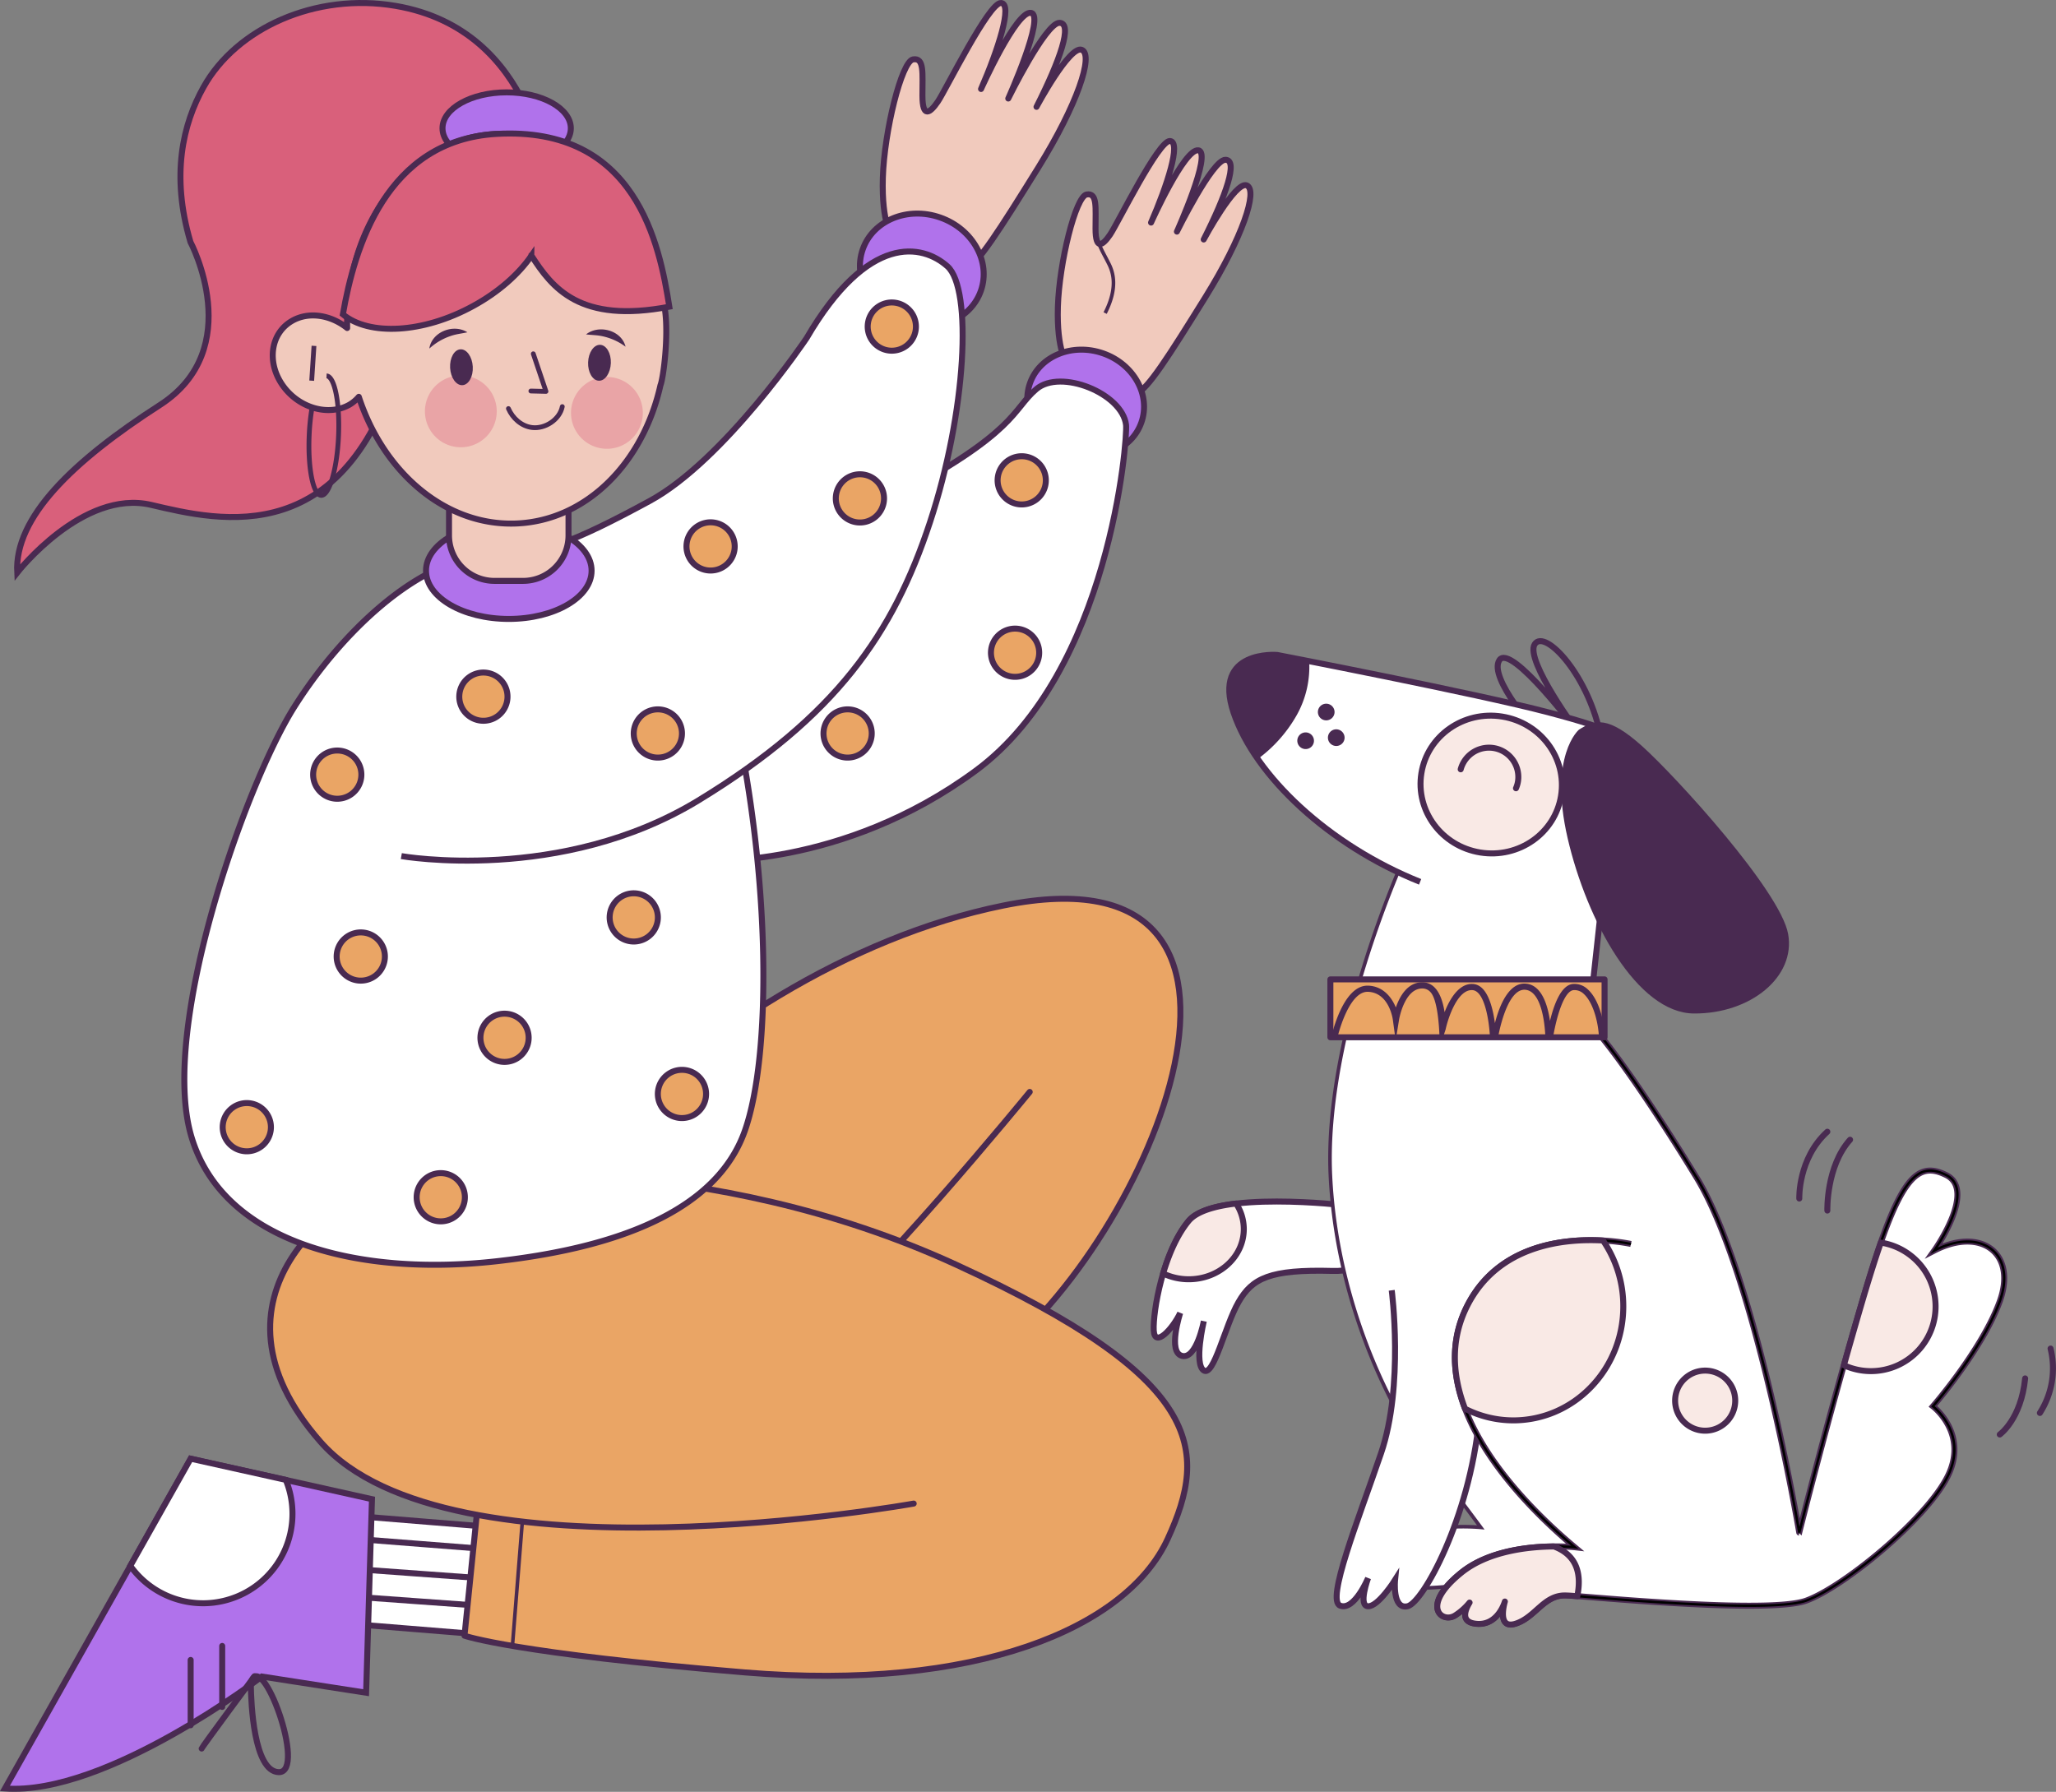 <svg xmlns="http://www.w3.org/2000/svg" viewBox="0 0 858.73 748.4"><rect x="0" y="0" width="858.73" height="748.4" fill="#808080" stroke="none"/><defs><style>.cls-1{fill:#eaa565;}.cls-1,.cls-12,.cls-13,.cls-14,.cls-2,.cls-3,.cls-4,.cls-5,.cls-6,.cls-7,.cls-8,.cls-9{stroke:#492a51;}.cls-1,.cls-12,.cls-13,.cls-5,.cls-6{stroke-linecap:round;stroke-linejoin:round;}.cls-1,.cls-13,.cls-2,.cls-3,.cls-4,.cls-5,.cls-6,.cls-8{stroke-width:2.5px;}.cls-14,.cls-2{fill:#fff;}.cls-14,.cls-15,.cls-2,.cls-3,.cls-4,.cls-7,.cls-8,.cls-9{stroke-miterlimit:10;}.cls-12,.cls-15,.cls-3,.cls-5,.cls-7,.cls-9{fill:none;}.cls-4{fill:#b072eb;}.cls-6{fill:#f1cabd;}.cls-14,.cls-7{stroke-width:1.5px;}.cls-11,.cls-8{fill:#d9607b;}.cls-12,.cls-9{stroke-width:2px;}.cls-10{fill:#492a51;}.cls-11{opacity:0.35;}.cls-13{fill:#f9e9e5;}.cls-15{stroke:#000;}</style></defs><g id="Layer_2" data-name="Layer 2"><g id="OBJECTS"><path class="cls-1" d="M430.09,456.07s-68.18,83.32-95.72,103.56-91.73,46-127.25,14.71S288.43,404.72,419,378.23s62.18,140-5.7,190.59S287.05,615.59,247.09,595"></path><polygon class="cls-2" points="141.38 677.84 205 683.01 210.77 638.25 145.03 632.9 141.38 677.84"></polygon><line class="cls-3" x1="144.26" y1="642.41" x2="209.57" y2="647.53"></line><line class="cls-3" x1="144.26" y1="655.06" x2="208" y2="659.69"></line><line class="cls-3" x1="142.3" y1="666.49" x2="206.53" y2="671.12"></line><path class="cls-4" d="M2.06,747,79.63,609.28l75.73,16.88L152.91,707l-43.54-6.76S44.37,750.12,2.06,747Z"></path><line class="cls-5" x1="79.63" y1="720.6" x2="79.63" y2="693.31"></line><line class="cls-5" x1="92.81" y1="712.93" x2="92.81" y2="687.46"></line><path class="cls-5" d="M84.23,730.32c.3-.92,22.07-30.2,22.07-30.2"></path><path class="cls-5" d="M104.77,702.47s0,.55,0,1.53c.1,7,1.14,35.91,11.64,36.18,12,.31-7.37-52.85-11.66-37.16"></path><path class="cls-2" d="M54.42,654a37.35,37.35,0,0,0,64.94-35.9l-39.73-8.85Z"></path><path class="cls-1" d="M381.63,628S187.25,663,133.9,602.25s8.46-105.48,33.35-109.16,128.54-12.46,232.17,35.16,105.47,77.06,88.3,114.47-80.33,63.77-176.6,55.8S194,683.19,194,683.19l5.13-50.53"></path><path class="cls-6" d="M445.63,151.87s-4.34-5.36-3.78-23.78,7.43-46.07,12-46.86,3.69,5.41,3.72,14.38,2.94,7,6.09,2.38,20.19-39.39,25-39.1-1.2,18.69-7.9,34.08c0,0,14-31.27,19.8-30.18s-9,33.95-9,33.95,14.78-30,20.25-30,.26,14.86-9.06,33.29c0,0,13.22-24.63,18-22.59s-1.84,21.8-17.24,46.6-24.2,38.66-28.82,40.27S448.89,162.79,445.63,151.87Z"></path><path class="cls-7" d="M457.54,95.61a23.63,23.63,0,0,0,1.46,6.17c1.2,3,2.35,4.83,4.19,8.51s3.68,10.12-1.61,20.47"></path><path class="cls-4" d="M476.72,176.45c-4,11.44-17.69,17-30.54,12.52s-20-17.44-16-28.87,17.69-17,30.54-12.52S480.74,165,476.72,176.45Z"></path><path class="cls-2" d="M294,359.47s57.48,3.77,113.59-37.62S471,183,470.32,177.44c-1.61-13.14-27.33-23.53-37.48-14.92S425,180.43,373.05,207.8c-55.92,29.44-138.17,34.26-135.26,81.73S271.39,358.45,294,359.47Z"></path><path class="cls-2" d="M226.38,228.22a190.44,190.44,0,0,1-26.9,4.5c-25.72,2.82-56.52,30.72-76.69,62.76S66.44,429.32,79.93,474.7,151.58,533,207.12,526.82s93-23.3,104-54.58,11-105.17-4.91-176.76c0,0-13.6-40.94-30.41-52.89S226.38,228.22,226.38,228.22Z"></path><path class="cls-6" d="M372.74,99.26s-4.59-5.65-4-25.06,7.83-48.57,12.61-49.39,3.9,5.69,3.92,15.15,3.1,7.37,6.42,2.51S413,1,418.08,1.25s-1.27,19.7-8.33,35.92c0,0,14.78-32.95,20.87-31.8s-9.5,35.78-9.5,35.78S436.7,9.52,442.47,9.54s.27,15.66-9.55,35.09c0,0,13.93-26,18.94-23.81s-1.94,23-18.17,49.12-25.51,40.75-30.38,42.44S376.17,110.77,372.74,99.26Z"></path><path class="cls-4" d="M409.68,121.47c-4.26,12.12-18.76,18.06-32.38,13.27s-21.21-18.49-16.95-30.61,18.76-18.06,32.38-13.27S413.94,109.35,409.68,121.47Z"></path><path class="cls-2" d="M167.62,357.57s66.69,11.75,124.15-23.3,81.28-69.6,96.61-116,17.78-97.67,7.36-107-33.11-14.06-58.87,30c0,0-34.22,51-65.57,68S225.44,232,199.72,234.83"></path><line class="cls-7" x1="218.16" y1="635.5" x2="214.03" y2="687.46"></line><path class="cls-4" d="M247.09,238.37c0,11.12-15.49,20.14-34.58,20.14s-34.58-9-34.58-20.14,15.48-20.15,34.58-20.15S247.09,227.24,247.09,238.37Z"></path><path class="cls-6" d="M238.24,101.06H224.63c-20.21,0-36.75,18.82-36.75,41.83v13.56c0,1.32.07,2.63.18,3.93a18.65,18.65,0,0,0-.52,4.32v59a19,19,0,0,0,18.93,18.92h12.05a19,19,0,0,0,18.93-18.92V198.28h.79c20.21,0,28.36-18.83,28.36-41.83V142.89C266.6,119.88,258.45,101.06,238.24,101.06Z"></path><path class="cls-8" d="M228.58,77.24s-4.07-64.68-63.33-74.78C131.85-3.24,98.73,11.75,85,36.41c-8.61,15.4-13.7,36.8-5.45,64.67,0,0,23.72,44.6-12.77,68.09s-60.81,47-59.59,70c0,0,27.36-35,55.94-28.29s83.29,20.41,105.5-66.05Z"></path><path class="cls-4" d="M238.42,53.57c0,8.29-12,15-26.8,15s-26.8-6.72-26.8-15,12-15,26.8-15S238.42,45.29,238.42,53.57Z"></path><path class="cls-6" d="M277.77,129.62c-4.24-42.64-35-75.26-70.42-73.69C171.49,57.51,144.11,93.51,145,137c-6.87-5.49-16.1-7-23.07-2.95-8.85,5.11-10.64,17.07-4,26.7S137.17,174.07,146,169a15.5,15.5,0,0,0,3.86-3.26c10.49,32,36.64,54.19,66,52.9,29.18-1.29,52.75-25.38,60-57.76C277,158.16,279.32,140.89,277.77,129.62Z"></path><path class="cls-8" d="M279.56,128.1c-4.06-25.8-13.75-75.55-72.21-72.17-46.13,2.66-59.27,47.52-64.14,75.36,10.87,9.05,33.5,8,54.45-3.51,10.6-5.79,19-13.27,24.31-21,0,.63-.35-.54,0,0C230.69,120.32,242.17,135.27,279.56,128.1Z"></path><line class="cls-9" x1="130.19" y1="159" x2="131.14" y2="144.46"></line><path class="cls-9" d="M136.39,157c3.38.15,5.62,11.45,5,25.23s-3.87,24.82-7.25,24.67-5.62-11.45-5-25.23a92.76,92.76,0,0,1,1.17-11.25"></path><path class="cls-10" d="M179.32,145.59c1-7,10.11-10.5,15.89-6.8-2.25.51-4.43.71-6.6,1.42a24.92,24.92,0,0,0-9.29,5.38Z"></path><path class="cls-10" d="M261.28,144.81a24.86,24.86,0,0,0-9.79-4.4c-2.23-.48-4.42-.46-6.71-.74,5.37-4.27,14.83-1.73,16.5,5.14Z"></path><path class="cls-11" d="M207.47,172.19a15,15,0,1,1-14.56-15.37A15,15,0,0,1,207.47,172.19Z"></path><path class="cls-11" d="M268.49,172.81a15,15,0,1,1-14.56-15.36A15,15,0,0,1,268.49,172.81Z"></path><path class="cls-12" d="M212.35,170.65c1.74,4,5.38,7.34,9.82,7.91,5.4.7,11.59-3.25,12.68-8.73"></path><polyline class="cls-12" points="222.74 147.77 228.04 163.48 221.73 163.32"></polyline><path class="cls-10" d="M245.63,151.37c-.13,4.14,1.88,7.56,4.5,7.65s4.84-3.21,5-7.35-1.88-7.57-4.49-7.65S245.76,147.22,245.63,151.37Z"></path><path class="cls-10" d="M188,153.66c.23,4.13,2.54,7.37,5.15,7.22s4.54-3.62,4.31-7.75-2.54-7.38-5.15-7.23S187.78,149.52,188,153.66Z"></path><path class="cls-1" d="M113.06,472.17a10.07,10.07,0,1,1-8.59-11.35A10.06,10.06,0,0,1,113.06,472.17Z"></path><path class="cls-1" d="M220.71,434.83a10.07,10.07,0,1,1-8.59-11.35A10.06,10.06,0,0,1,220.71,434.83Z"></path><path class="cls-1" d="M194.07,501.43a10.07,10.07,0,1,1-8.59-11.35A10.06,10.06,0,0,1,194.07,501.43Z"></path><path class="cls-1" d="M160.66,400.89a10.07,10.07,0,1,1-8.59-11.35A10.05,10.05,0,0,1,160.66,400.89Z"></path><path class="cls-1" d="M274.68,384.55a10.07,10.07,0,1,1-8.59-11.35A10.08,10.08,0,0,1,274.68,384.55Z"></path><path class="cls-1" d="M294.81,458.29a10.07,10.07,0,1,1-8.59-11.35A10.06,10.06,0,0,1,294.81,458.29Z"></path><path class="cls-1" d="M150.84,324.92a10.07,10.07,0,1,1-8.59-11.35A10.07,10.07,0,0,1,150.84,324.92Z"></path><path class="cls-1" d="M211.88,292.31A10.07,10.07,0,1,1,203.29,281,10.06,10.06,0,0,1,211.88,292.31Z"></path><path class="cls-1" d="M284.74,307.73a10.07,10.07,0,1,1-8.59-11.35A10.05,10.05,0,0,1,284.74,307.73Z"></path><path class="cls-1" d="M306.77,229.6a10.07,10.07,0,1,1-8.59-11.35A10.07,10.07,0,0,1,306.77,229.6Z"></path><path class="cls-1" d="M369.14,209.54a10.07,10.07,0,1,1-8.59-11.35A10.06,10.06,0,0,1,369.14,209.54Z"></path><path class="cls-1" d="M382.46,137.78a10.07,10.07,0,1,1-8.59-11.35A10.07,10.07,0,0,1,382.46,137.78Z"></path><path class="cls-1" d="M364,307.73a10.07,10.07,0,1,1-8.59-11.35A10.05,10.05,0,0,1,364,307.73Z"></path><path class="cls-1" d="M433.94,274a10.07,10.07,0,1,1-8.59-11.35A10.06,10.06,0,0,1,433.94,274Z"></path><path class="cls-1" d="M436.72,202a10.07,10.07,0,1,1-8.59-11.35A10.07,10.07,0,0,1,436.72,202Z"></path><path class="cls-2" d="M561.87,503.46s-54.56-6.48-65.37,6.47-15,38-14.62,45.68,8-.73,11.05-7.21c0,0-5.34,16.38.76,17.91s9.1-14.48,9.1-14.48-4.22,17.92,0,20.58,8.8-18.67,14.51-28.58,13-13.71,39.24-13S575.6,504.61,561.87,503.46Z"></path><path class="cls-13" d="M496.5,534.31a24.78,24.78,0,0,1-10.7-2.41c2.37-8,5.87-16.19,10.7-22,3.36-4,10.93-6.17,19.78-7.22a19.48,19.48,0,0,1,3.22,10.65C519.5,524.93,509.2,534.31,496.5,534.31Z"></path><path class="cls-14" d="M585.93,359.57s-33,72.93-30.27,131.26,29.52,104.37,39,116,23.81,31.12,23.81,31.12-23.06-2.23-33.3,5.58a30.21,30.21,0,0,0-11.53,18.73c3.91,1.18,22.32,1.69,34,0s51.17-8.13,66.8-8.68,26.33-99.35,25.16-117.22-22.93-77.95-27.39-86.69S650.09,404,651.69,388.68,597.7,356.55,585.93,359.57Z"></path><path class="cls-2" d="M581.28,538.92s5.21,39.81-4.47,68.09-23,61.4-17.06,63.63,11.66-11.53,11.66-11.53-4.28,11.65,0,11.78,11.27-11,11.27-11-1.25,12.4,5.19,11,25.78-36.71,29.87-77.64"></path><path class="cls-2" d="M681.19,519.57s-49.46-11.16-68.27,25.67,16.92,77.59,44.82,101c0,0-30.14-3.35-47.44,10.61s-8,21.21-2.62,17.86a25.76,25.76,0,0,0,8.2-8.38s-8.82,10.34,0,11.73c9.77,1.53,12.7-9.35,12.7-9.35s-3.77,12.14,4.6,9.35,11.73-12.28,21.21-11.73,84.29,7.82,99.91,2.24,50.24-34.05,59.17-51.91-6.14-29.28-6.14-29.28,20.65-23.75,27.91-43.84-7.82-31.26-27.35-21.21c0,0,17.86-25.12,5-31.53s-20.09,1.95-34.61,51.07-26.79,98.23-26.79,98.23S733.09,530.73,708,490.83c0,0-34.05-56.36-49.68-69.07"></path><path class="cls-15" d="M681.19,519.57s-49.46-11.16-68.27,25.67,16.92,77.59,44.82,101c0,0-30.14-3.35-47.44,10.61s-8,21.21-2.62,17.86a25.76,25.76,0,0,0,8.2-8.38s-8.82,10.34,0,11.73c9.77,1.53,12.7-9.35,12.7-9.35s-3.77,12.14,4.6,9.35,11.73-12.28,21.21-11.73,84.29,7.82,99.91,2.24,50.24-34.05,59.17-51.91-6.14-29.28-6.14-29.28,20.65-23.75,27.91-43.84-7.82-31.26-27.35-21.21c0,0,17.86-25.12,5-31.53s-20.09,1.95-34.61,51.07-26.79,98.23-26.79,98.23S733.09,530.73,708,490.83c0,0-34.05-56.36-49.68-69.07"></path><path class="cls-13" d="M724.75,585a12.55,12.55,0,1,1-12.55-12.54A12.55,12.55,0,0,1,724.75,585Z"></path><path class="cls-13" d="M785.57,519c-2.24,6.39-4.63,14-7.27,22.87-2.82,9.57-5.56,19.13-8.15,28.34A27,27,0,1,0,785.57,519Z"></path><path class="cls-13" d="M678,545.62a48.58,48.58,0,0,0-8.46-27.49c-15.81-.89-43.59,1.56-56.64,27.11-7.25,14.21-6.38,29-1,43.14a44.35,44.35,0,0,0,20.14,4.87C657.45,593.25,678,571.92,678,545.62Z"></path><path class="cls-13" d="M658.79,666.69c2.36-11.71-2.09-17.91-9.75-20.77-10.24.07-27.3,1.73-38.74,11-17.3,14-8,21.2-2.62,17.86a25.45,25.45,0,0,0,6.12-5.43c-1.92,3.16-3.68,7.87,2.08,8.77,9.12,1.44,12.27-7.94,12.66-9.2-.39,1.36-3.19,11.82,4.64,9.2,8.38-2.79,11.73-12.27,21.21-11.72C655.3,666.42,656.81,666.53,658.79,666.69Z"></path><path class="cls-5" d="M642.41,306.33s-20.95-23.18-16.17-30.6,33.14,30.51,33.14,30.51S636.73,275.73,641,269.07s23,13.33,27.83,39.83"></path><path class="cls-2" d="M663.54,426.84l12.58-115.07c.53-4.26-.22-6.53-29.6-14.29s-113.08-23.93-113.08-23.93-27.14-2.33-18.21,24.09S554.9,353,593.14,368.32"></path><path class="cls-10" d="M515.23,297.64A77.63,77.63,0,0,0,525.36,317a58.51,58.51,0,0,0,16.14-18.12,41.26,41.26,0,0,0,5.3-22.76l-13.36-2.61S506.3,271.22,515.23,297.64Z"></path><path class="cls-13" d="M652,332.39c-2.53,15.67-17.64,26.27-33.75,23.67s-27.11-17.42-24.58-33.1,17.64-26.27,33.75-23.67S654.53,316.71,652,332.39Z"></path><path class="cls-5" d="M633.18,329.23a11.76,11.76,0,0,0,.83-2.78,12.25,12.25,0,0,0-23.92-5.13"></path><path class="cls-10" d="M557.4,297.58a3.48,3.48,0,1,1-3.3-3.66A3.49,3.49,0,0,1,557.4,297.58Z"></path><path class="cls-10" d="M548.8,309.57a3.48,3.48,0,1,1-3.29-3.66A3.49,3.49,0,0,1,548.8,309.57Z"></path><path class="cls-10" d="M561.59,308.28a3.48,3.48,0,1,1-3.3-3.66A3.5,3.5,0,0,1,561.59,308.28Z"></path><path class="cls-10" d="M659.46,304.78s-12.72,10.67-4.71,45.3,29.07,73.07,52.74,73.23S750.06,408,746.85,390.1s-46.82-65.75-61-78.47S666.12,300.5,659.46,304.78Z"></path><rect class="cls-1" x="555.66" y="409.06" width="114.52" height="24.19"></rect><path class="cls-10" d="M670.18,430.79c-.74-6.74-3-13.94-7-17.55a8,8,0,0,0-6.25-2.26c-4.84.46-7.83,8.33-9.55,15.43-1-7-3.62-15-10-15.56-7-.66-11,8.7-13,16.49-1-7.32-3.36-16-9.18-16.36s-9.73,6.34-11.84,11.78c-.55-3.6-1.69-7.74-4.07-10.21a7,7,0,0,0-5.09-2.27H594c-6.2,0-9.44,6-11,10.52-1.75-4.29-5.3-8.86-11.53-9.12h-.32c-9.19,0-13.88,16.27-15.17,21.57h2.65c1.71-6.81,6.1-19,12.53-19h.21c8.79.36,10.32,11.23,10.38,11.69l1,7.3h.4l1.18-7.26c0-.13,2.22-13.12,9.71-13.12h.1a4.48,4.48,0,0,1,3.28,1.47c2.84,2.95,3.62,13.11,3.83,18.91h1.46l1.08-3.26c1-4.7,5-16.88,11.22-16.43,4.67.3,6.82,11,7.32,19.69h3.36c1.55-8.11,5.25-20.48,11.47-19.83s8,12.26,8.3,19.83h3.2c1.49-8.69,4.59-19.32,8.56-19.69a5.53,5.53,0,0,1,4.29,1.6c3.4,3.07,5.9,10.33,6.34,18.09h2.38Z"></path><path class="cls-5" d="M763.23,505.62s-.55-18.42,9.49-29.59"></path><path class="cls-5" d="M751.51,500.59s-.57-16.74,11.72-27.9"></path><path class="cls-5" d="M835.24,599.15s8.93-6.35,10.6-23.43"></path><path class="cls-5" d="M852,590.15a34.51,34.51,0,0,0,4.46-26.89"></path></g></g></svg>
